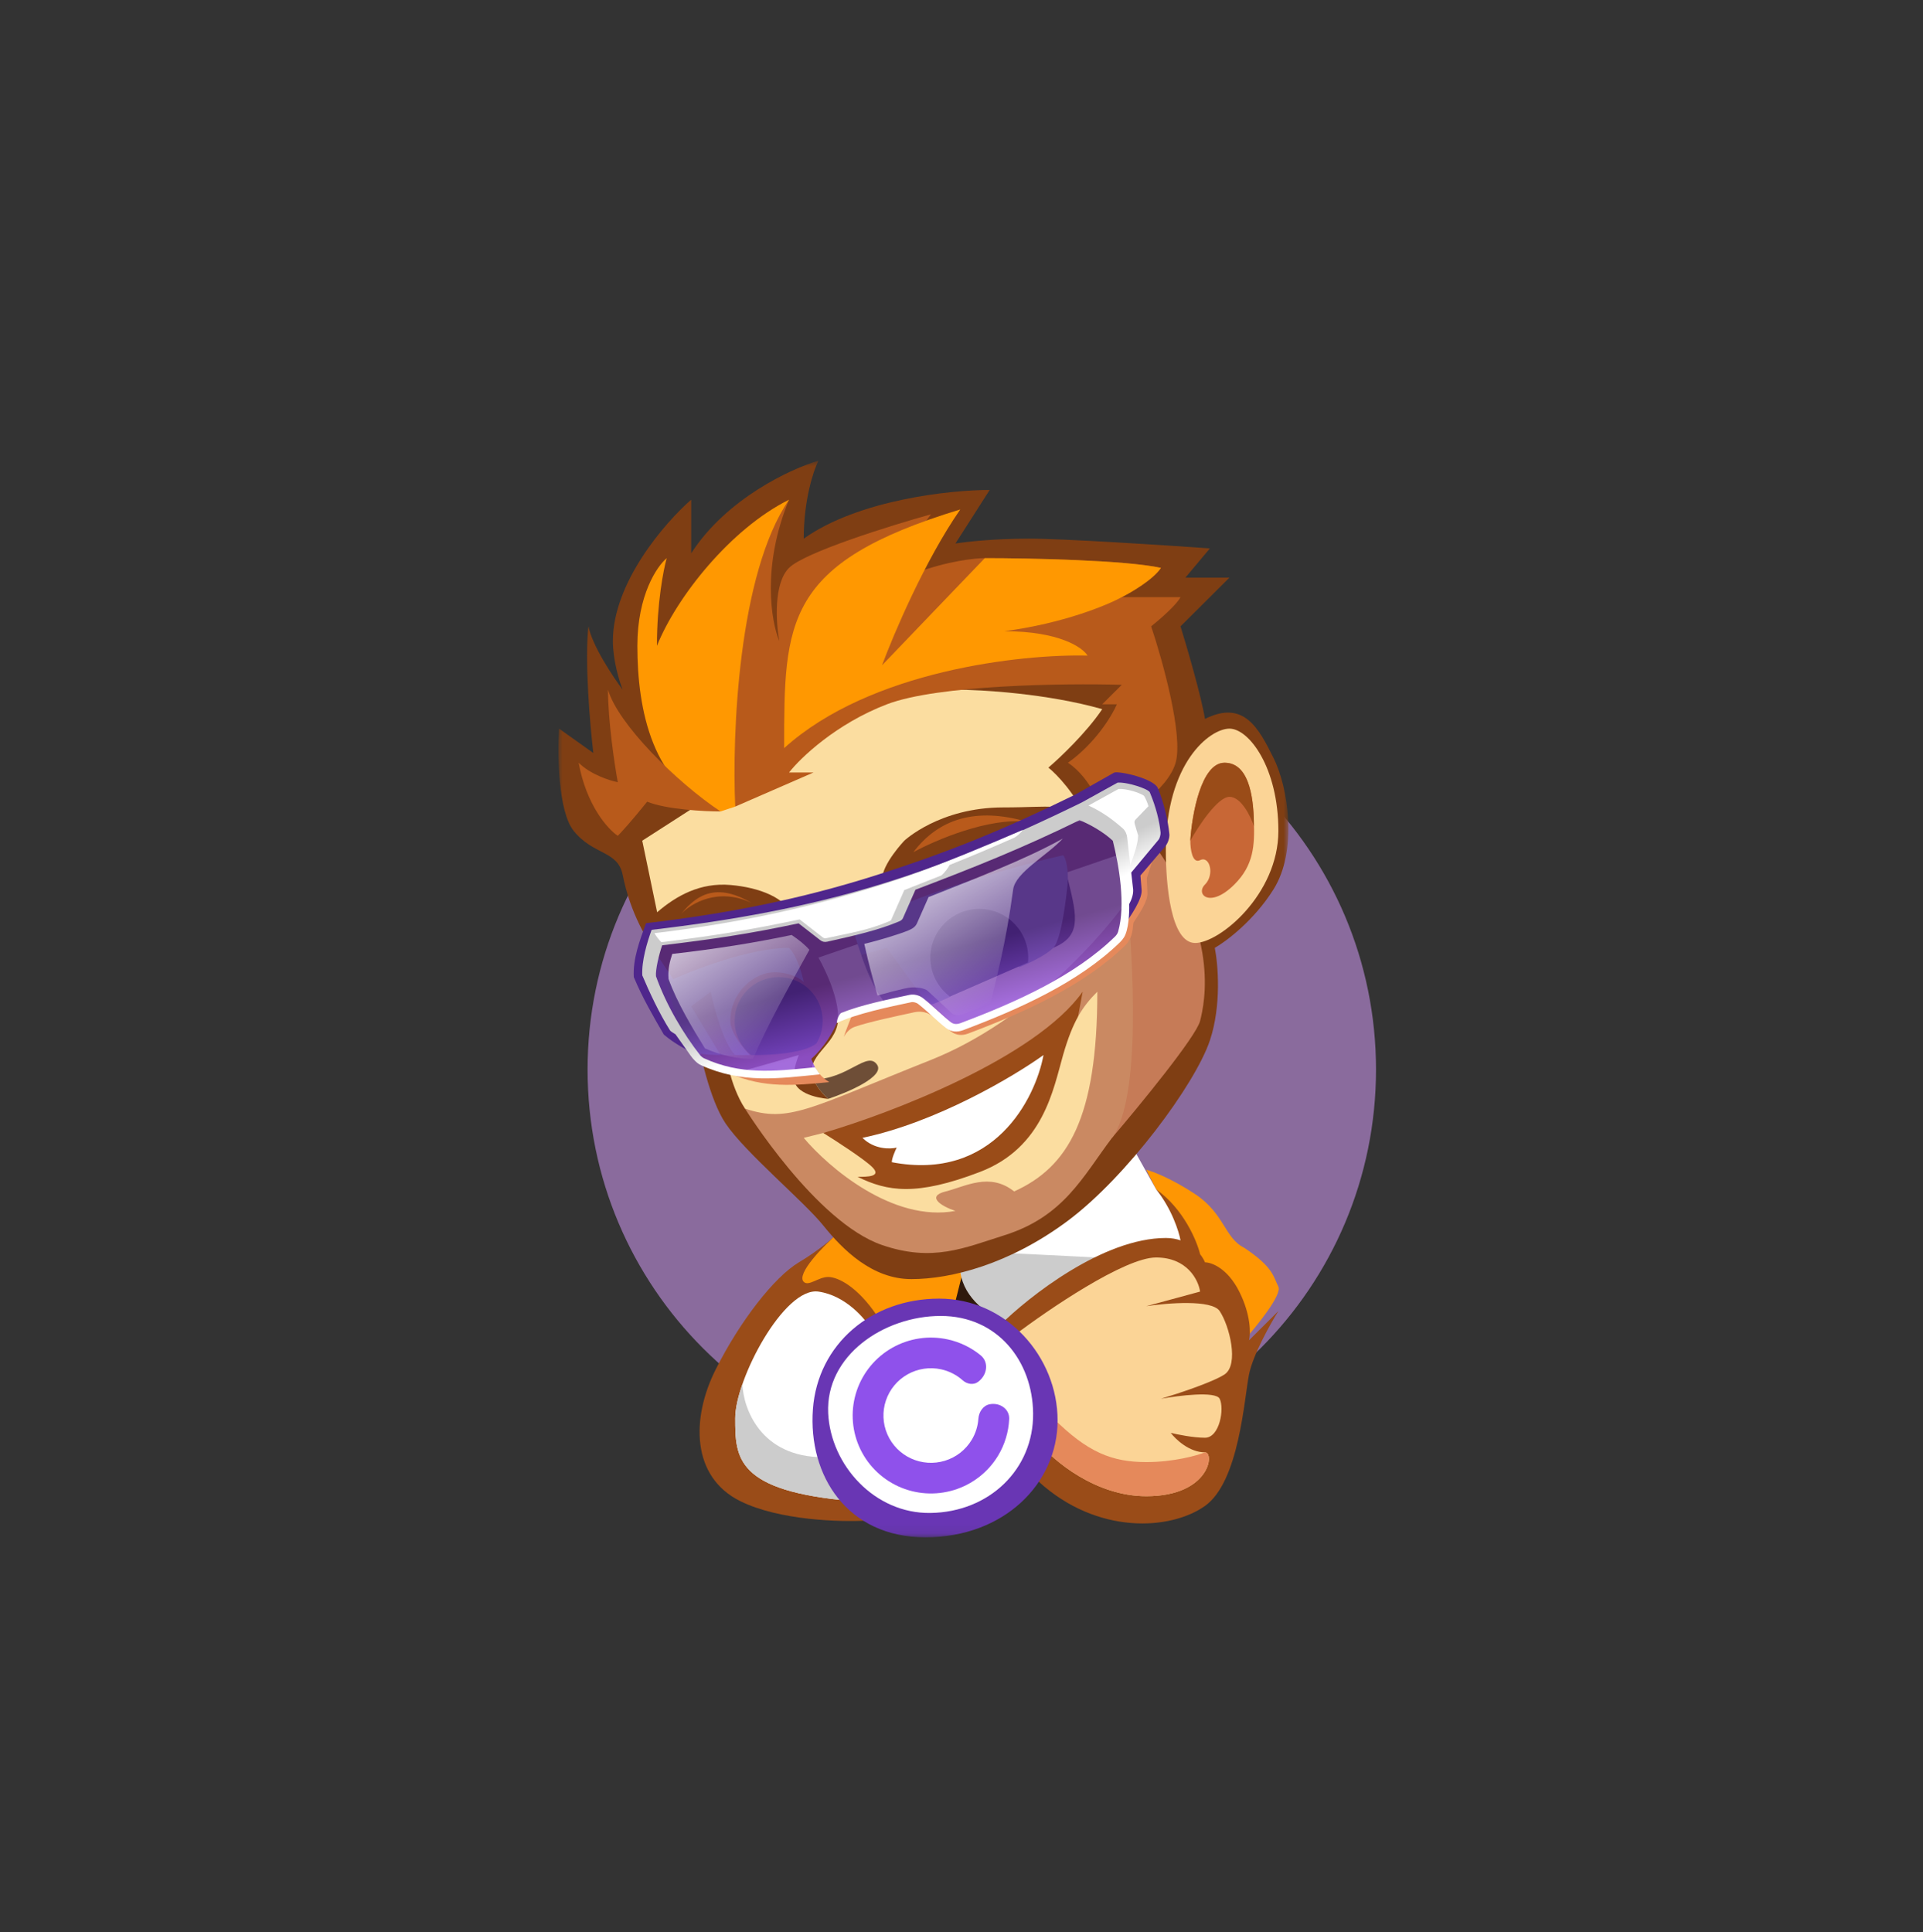 <svg width="200" height="201" viewBox="0 0 200 201" fill="none" xmlns="http://www.w3.org/2000/svg">
    <rect x="0" y="0" width="200" height="201" fill="#333333" stroke="none"/>
    <style type="text/css">
        #circl
        {
            animation: circl 2s linear;
            animation-iteration-count: 3;
            transform-origin: center;
            transform-box: fill-box;
        }
    
        @keyframes circl
        {
            to{
                transform: rotate(360deg);
            }
        }
    </style>
    <path
        d="M102.111 152.255C124.755 152.255 143.111 133.899 143.111 111.255C143.111 88.611 124.755 70.255 102.111 70.255C79.467 70.255 61.111 88.611 61.111 111.255C61.111 133.899 79.467 152.255 102.111 152.255Z"
        fill="#8A6B9D" />
    <mask id="mask0_476_55" style="mask-type:luminance" maskUnits="userSpaceOnUse" x="57" y="47"
        width="77" height="113">
        <path d="M134 47.922H57.999V159.922H134V47.922Z" fill="white" />
    </mask>
    <g mask="url(#mask0_476_55)">
        <path
            d="M76.976 156.135C81.047 158.162 87.493 158.33 90.208 158.162L92.244 136.879L87.154 128.265C86.645 128.772 85.119 130.09 83.083 131.306C80.538 132.826 76.976 137.386 74.431 142.453C71.887 147.52 71.887 153.601 76.976 156.135Z"
            fill="#9A4C18" />
        <path
            d="M85.118 134.346C87.969 134.752 90.038 137.218 90.717 138.4C94.109 144.649 98.452 156.945 88.681 156.135C76.467 155.121 76.467 151.575 76.467 147.521C76.467 143.467 81.556 133.84 85.118 134.346Z"
            fill="white" />
        <path
            d="M88.681 156.135C76.467 155.121 76.467 151.575 76.467 147.521C76.467 146.575 76.744 145.326 77.214 143.974C77.304 146.507 79.113 151.574 85.627 151.574C92.142 151.574 90.377 154.615 88.681 156.135Z"
            fill="#CCCCCC" />
        <path
            d="M99.877 132.319C99.029 133.333 97.74 135.866 99.368 135.866C100.996 135.866 102.082 136.204 102.421 136.373V132.826L99.877 132.319Z"
            fill="#2F190C" />
        <path
            d="M91.735 131.812C94.177 133.028 98.52 131.981 100.386 131.306L99.368 135.359C97.502 135.359 93.261 135.663 91.226 136.879C89.19 133.839 87.154 132.826 86.136 132.826C85.118 132.826 84.101 133.839 83.592 133.333C82.778 132.522 85.628 129.616 87.154 128.265C87.663 128.941 89.292 130.596 91.735 131.812Z"
            fill="#FE9603" />
        <path
            d="M132.957 133.839C133.364 134.65 130.751 137.893 129.394 139.413L124.305 131.306L122.778 127.759L121.252 124.718L120.234 123.705L119.216 121.678C119.894 121.847 121.862 122.59 124.305 124.212C127.359 126.239 127.359 128.772 129.394 129.785C132.448 131.812 132.448 132.826 132.957 133.839Z"
            fill="#FE9603" />
        <path
            d="M121.761 125.225L120.234 123.705L118.097 119.876C115.417 122.672 109.546 128.772 103.948 130.292C109.241 132.319 112.939 131.474 114.127 130.799L123.796 129.785L121.761 125.225Z"
            fill="white" />
        <path
            d="M114.128 130.801L103.95 130.295C100.99 130.147 99.7 131.08 99.878 132.321C100.285 135.159 102.932 136.879 104.459 137.386L114.128 130.801Z"
            fill="#CCCCCC" />
        <path
            d="M121.253 128.772C114.739 128.772 107.003 134.853 103.95 137.893C103.271 141.44 103.135 149.649 108.021 154.108C114.128 159.682 121.762 159.175 125.324 156.641C128.887 154.108 129.396 145.494 129.905 142.96C130.312 140.933 132.11 137.724 132.958 136.373L129.905 139.413C130.075 138.737 130.108 136.778 128.887 134.346C127.666 131.914 126.003 131.305 125.324 131.305C125.23 131.07 125.062 130.77 124.816 130.458C124.476 129.052 123.085 125.732 120.235 123.705C121.864 125.732 122.61 128.091 122.78 129.017C122.332 128.864 121.824 128.772 121.253 128.772Z"
            fill="#9A4C18" />
        <path
            d="M120.235 130.799C116.978 130.799 109.039 136.204 105.476 138.907L108.021 150.054C109.548 151.912 113.924 155.628 119.217 155.628C125.833 155.628 126.342 151.068 125.324 151.068C123.696 151.068 122.271 149.716 121.762 149.041C122.44 149.21 124.103 149.548 125.324 149.548C126.851 149.548 127.36 146.507 126.851 145.494C126.444 144.683 122.61 145.156 120.744 145.494C122.44 144.987 126.138 143.771 127.36 142.96C128.887 141.947 127.869 137.893 126.851 136.373C126.037 135.157 121.422 135.528 119.217 135.866L124.815 134.346C124.646 133.164 123.492 130.799 120.235 130.799Z"
            fill="#FBD496" />
        <path
            d="M119.217 155.628C125.833 155.628 126.342 151.068 125.324 151.068C124.476 151.405 122.067 152.081 119.217 152.081C115.654 152.081 113.11 151.068 109.547 147.521C106.697 144.683 107.342 148.027 108.02 150.054C109.547 151.912 113.924 155.628 119.217 155.628Z"
            fill="#E5895B" />
        <path
            d="M109.993 147.745C109.993 154.333 104.395 159.907 96.252 159.907C88.109 159.907 84.037 153.476 84.546 146.581C85.048 139.798 90.654 135.078 97.679 135.078C104.705 135.078 109.993 141.158 109.993 147.745Z"
            fill="#6936B4" />
        
        <path
            d="M107.448 147.014C107.507 152.813 102.901 157.291 96.76 157.373C90.954 157.451 86.4 152.391 86.136 147.014C85.841 140.99 91.939 136.88 97.842 136.88C103.745 136.88 107.393 141.573 107.448 147.014Z"
            fill="white" />
        <g id="circl">
            <path
                d="M102.934 146.064C103.975 145.864 105.007 146.55 104.959 147.605C104.898 148.94 104.507 150.249 103.806 151.412C102.772 153.126 101.139 154.399 99.22 154.987C97.301 155.575 95.232 155.437 93.409 154.598C91.587 153.76 90.139 152.281 89.345 150.445C88.551 148.609 88.466 146.546 89.107 144.652C89.748 142.757 91.069 141.165 92.816 140.181C94.564 139.197 96.615 138.891 98.576 139.321C99.835 139.597 101.001 140.164 101.983 140.966C102.895 141.709 102.663 143.065 101.706 143.75C101.227 144.092 100.567 143.972 100.128 143.579C99.497 143.015 98.727 142.618 97.887 142.433C96.697 142.172 95.452 142.358 94.392 142.955C93.331 143.553 92.529 144.519 92.141 145.669C91.752 146.818 91.803 148.07 92.285 149.184C92.767 150.299 93.645 151.196 94.752 151.705C95.858 152.214 97.114 152.298 98.278 151.941C99.442 151.584 100.434 150.811 101.061 149.771C101.466 149.099 101.702 148.345 101.755 147.575C101.803 146.872 102.239 146.198 102.934 146.064Z"
                fill="#8F51EB" />
        </g>
        <path
            d="M75.449 116.836C73.82 114.403 72.735 109.404 72.395 107.208C71.377 101.634 66.39 99.1 64.761 90.993C64.252 88.459 61.708 88.966 59.672 86.432C58.044 84.405 57.976 78.494 58.145 75.791L61.708 78.325C61.369 75.453 60.792 68.799 61.199 65.15C61.606 67.177 63.744 70.386 64.761 71.738C64.422 70.893 63.744 68.697 63.744 66.67C63.744 60.59 69.172 54.34 71.886 51.976V57.55C75.551 51.874 82.234 48.766 85.118 47.922C84.609 48.935 83.592 51.976 83.592 56.029C89.292 51.976 98.859 50.962 102.931 50.962L99.368 56.536C100.387 56.367 103.338 56.029 107.002 56.029C110.667 56.029 121.083 56.705 125.833 57.043L123.288 60.083H127.868L122.779 65.15C123.458 67.346 124.917 72.346 125.324 74.778C129.395 72.751 130.922 75.791 132.449 78.832C133.976 81.872 134.993 88.459 132.449 92.513C130.413 95.756 127.529 97.918 126.342 98.594C126.681 100.283 127.054 104.573 125.833 108.221C124.306 112.782 117.181 122.409 111.074 126.97C104.967 131.53 98.859 133.05 94.788 133.05C90.717 133.05 87.663 130.01 85.627 127.477C83.592 124.943 77.484 119.876 75.449 116.836Z"
            fill="#7F3E13" />
        <path
            d="M124.815 106.194C124.407 107.816 118.538 114.977 115.654 118.355L116.672 93.526C116.332 93.357 116.468 91.904 119.725 87.445C126.85 97.073 125.323 104.167 124.815 106.194Z"
            fill="#C67B57" />
        <path
            d="M115.654 118.356C118.707 114.302 117.859 99.945 117.181 93.019L93.77 111.262L85.119 114.809L78.503 113.795L77.485 115.315C77.485 115.315 84.821 127.13 91.735 129.503C96.999 131.311 100.284 129.804 104.457 128.49C110.644 126.542 112.6 122.409 115.654 118.356Z"
            fill="#CA8962" />
        <path
            d="M117.69 93.019C119.726 90.587 120.235 86.601 120.235 84.912L116.164 89.473C116.503 89.979 117.283 91.398 117.69 93.019Z"
            fill="#63381C" />
        <path
            d="M96.824 110.248C107.003 106.195 114.976 97.073 117.69 93.02L116.163 88.966L85.119 99.607C85.119 99.607 87.385 103.513 87.154 106.195C86.927 108.84 83.608 109.815 84.61 112.275C85.058 113.377 86.136 114.302 86.136 114.302C86.136 114.302 82.784 114.078 82.574 112.275C82.451 111.217 83.083 109.742 83.083 109.742L75.958 111.768C76.128 112.444 76.671 114.099 77.485 115.315C82.065 116.836 84.101 115.315 96.824 110.248Z"
            fill="#FBDDA0" />
        <path
            d="M112.601 103.154C107.715 110.045 92.583 115.822 85.627 117.849C87.154 122.916 91.734 124.943 96.315 123.93C110.056 121.396 111.074 111.262 112.601 103.154Z"
            fill="#9A4C18" />
        <path
            d="M99.368 125.956C92.854 127.173 86.136 121.396 83.592 118.356L85.627 117.849C86.985 118.693 89.902 120.585 90.717 121.396C91.735 122.409 90.208 122.409 89.19 122.409C92.288 123.93 95.297 124.436 101.913 121.903C108.529 119.369 109.546 113.288 110.564 109.742C111.582 106.194 112.6 104.674 114.127 103.154C114.127 116.329 111.073 121.396 105.475 123.93C102.93 121.903 100.386 123.423 98.351 123.93C96.315 124.436 97.842 125.45 99.368 125.956Z"
            fill="#FBDDA0" />
        <path
            d="M92.752 120.889C103.338 122.916 107.681 114.302 108.529 109.741C105.476 111.937 97.434 116.734 89.699 118.355C90.92 119.572 92.583 119.538 93.261 119.369C93.091 119.707 92.752 120.484 92.752 120.889Z"
            fill="white" />
        <path
            d="M84.61 112.275C85.059 113.377 86.137 114.302 86.137 114.302C88.172 113.626 92.04 111.971 91.226 110.755C90.208 109.235 88.172 112.275 84.61 112.275Z"
            fill="#6E4E37" />
        <path
            d="M94.995 88.64C97.269 87.397 102.815 85.022 106.799 85.474C101.514 83.943 97.629 85.159 94.995 88.64Z"
            fill="#B95A1B" />
        <path
            d="M114.636 73.764C108.936 72.143 102.082 71.737 99.369 71.737H91.226L66.797 87.446L68.344 94.888C70.35 93.169 72.818 91.778 75.993 92.055C78.895 92.308 81.895 93.357 82.574 95.553H85.119C86.747 94.337 90.208 92.344 91.735 91.499C91.735 89.878 94.051 87.446 94.051 87.446C94.051 87.446 97.715 83.986 104.33 83.986C109.623 83.986 110.564 83.392 111.582 85.419H113.109C111.888 82.581 109.886 80.52 109.038 79.845C110.225 78.832 113.007 76.196 114.636 73.764Z"
            fill="#FBDDA0" />
        <path
            d="M124.305 98.087C121.761 98.087 121.252 92.006 121.252 88.459C121.252 79.338 125.832 75.791 127.868 75.791C129.904 75.791 132.957 79.845 132.957 86.432C132.957 93.019 126.85 98.087 124.305 98.087Z"
            fill="#FBD496" />
        <path
            d="M84.61 80.352L76.467 83.899L74.94 81.872L73.922 62.11C74.431 61.265 76.772 58.056 82.065 51.976C79.215 58.867 80.199 64.644 81.047 66.67C80.708 64.812 80.436 60.691 82.065 59.07C83.694 57.448 92.583 54.678 96.824 53.496C94.958 56.029 92.04 60.792 95.297 59.576C98.554 58.36 101.404 58.056 102.422 58.056C107.002 58.056 117.079 58.259 120.743 59.07C119.929 60.286 117.689 61.603 116.671 62.11H122.779C122.371 62.921 120.573 64.475 119.725 65.15C120.913 68.697 123.084 76.501 122.27 79.338C121.455 82.176 117.18 84.912 115.145 85.926C114.805 84.405 113.516 80.96 111.073 79.338C113.923 77.311 115.654 74.44 116.162 73.258H114.636L116.671 71.231C110.734 71.062 97.537 71.231 92.243 73.258C86.951 75.285 83.253 78.832 82.065 80.352H84.61Z"
            fill="#B85A1B" />
        <path
            d="M76.467 83.899L74.94 84.405C67.815 81.872 66.289 73.764 66.289 67.177C66.289 61.907 68.324 58.901 69.342 58.056C69.003 59.239 68.324 62.718 68.324 67.177C70.36 62.11 75.958 55.016 82.065 51.976C76.772 59.678 76.128 76.467 76.467 83.899Z"
            fill="#FF9801" />
        <path
            d="M67.307 83.392C69.342 84.203 73.244 84.405 74.94 84.405C70.36 81.365 64.253 75.284 63.235 71.737C63.235 74.98 63.914 79.507 64.253 81.365C63.405 81.196 61.403 80.554 60.182 79.338C60.996 83.797 63.235 86.263 64.253 86.939C64.592 86.601 65.678 85.419 67.307 83.392Z"
            fill="#B85A1B" />
        <path
            d="M104.458 65.657C110.565 64.847 115.145 62.955 116.672 62.11C117.69 61.603 119.929 60.286 120.744 59.07C117.079 58.259 107.003 58.056 102.422 58.056L91.735 69.204C92.922 65.995 96.213 58.259 99.877 52.989C81.556 58.563 81.556 64.644 81.556 77.818C90.513 69.711 106.324 68.022 113.11 68.191C112.601 67.346 110.158 65.657 104.458 65.657Z"
            fill="#FF9801" />
        <path
            d="M127.359 79.338C124.916 79.338 123.966 84.743 123.796 87.445C123.796 88.29 124 89.877 124.814 89.472C125.832 88.966 126.341 90.992 125.323 92.006C124.305 93.019 125.832 94.539 128.377 92.006C130.412 89.979 130.49 87.92 130.412 85.418C130.325 82.587 129.802 79.338 127.359 79.338Z"
            fill="#C86736" />
        <path
            d="M127.359 79.338C124.916 79.338 123.966 84.743 123.796 87.445C124.644 85.925 126.646 82.885 127.868 82.885C129.089 82.885 130.073 84.912 130.412 85.925C130.412 83.729 130.166 79.338 127.359 79.338Z"
            fill="#9A4C18" />
        <path
            d="M69.342 102.141C69.851 104.168 71.073 108.424 71.887 109.235C72.426 109.771 74.431 109.741 76.467 109.741C77.021 109.754 77.547 109.741 77.994 109.741C77.315 109.066 75.958 107.411 75.958 106.194C75.958 103.154 78.503 101.127 80.539 101.127C82.167 101.127 83.253 101.803 83.592 102.141C83.422 101.296 82.88 99.404 82.065 98.594C77.994 98.594 71.887 100.958 69.342 102.141Z"
            fill="#7F7F7F" />
        <path
            d="M73.922 103.154L71.887 104.674L74.94 109.742H76.467C75.246 108.525 74.262 104.843 73.922 103.154Z"
            fill="#6E4E37" />
        <path
            d="M111.074 91.499L104.458 94.033C109.344 92.411 109.887 96.397 109.548 98.593C112.398 97.377 112.092 95.553 111.074 91.499Z"
            fill="#2F190C" />
        <path
            d="M109.548 98.593C108.733 99.404 106.833 100.282 105.985 100.62C105.985 100.282 105.832 98.416 104.967 97.073C103.116 94.197 97.842 95.046 97.333 98.593C96.926 101.432 98.011 102.985 98.86 103.661C97.842 104.168 95.399 105.181 93.771 105.181C91.735 105.181 90.208 101.634 88.681 96.567C95.195 92.918 105.985 89.979 110.565 88.966C110.973 89.371 111.074 90.824 111.074 91.499C110.905 93.526 110.362 97.783 109.548 98.593Z"
            fill="#7F7F7F" />
        <path
            d="M96.603 104.591C95.645 104.917 94.602 105.181 93.771 105.181C92.132 105.181 90.823 102.881 89.578 99.34L92.244 98.594L96.603 104.591Z"
            fill="#7A6A4E" />
        <path
            d="M70.86 95.047C71.851 93.98 74.703 92.262 78.184 93.926C74.842 91.973 72.695 92.724 70.86 95.047Z"
            fill="#B95A1B" />
        <path
            d="M80.984 101.634C78.454 101.634 76.403 103.676 76.403 106.194C76.403 107.627 77.067 108.905 78.105 109.741C79.818 109.784 83.578 109.605 84.913 108.539C85.326 107.854 85.564 107.052 85.564 106.194C85.564 103.676 83.513 101.634 80.984 101.634Z"
            fill="#111111" />
        <path
            d="M101.85 94.54C99.039 94.54 96.76 96.809 96.76 99.607C96.76 101.265 97.56 102.736 98.796 103.661L106.914 100.114C106.931 99.947 106.939 99.778 106.939 99.607C106.939 96.809 104.661 94.54 101.85 94.54Z"
            fill="#111111" />
        <path fill-rule="evenodd" clip-rule="evenodd"
            d="M75.483 111.094C78.624 112.045 81.654 111.722 85.001 111.394L85.273 111.749C85.462 112.001 85.901 112.337 86.247 112.56C82.63 112.917 79.414 113.199 75.98 111.688L75.483 111.094ZM119.183 84.152L120.268 88.281L119.271 91.33L119.338 92.925C119.371 93.695 118.602 94.888 117.9 95.95C117.771 96.3 117.945 97.447 116.998 98.363C112.72 102.527 106.58 105.29 100.687 107.509C100.069 107.739 99.445 107.706 98.911 107.291C97.982 106.57 98.445 106.785 97.327 105.924C96.749 105.478 96.112 105.072 95.042 105.302C93.322 105.675 90.34 106.3 88.865 106.818C88.398 106.983 88.028 107.385 87.754 107.852C88.054 106.971 88.435 106.054 88.704 105.35C90.838 104.493 92.877 104.326 95.117 103.844C95.594 103.742 96.155 103.916 96.467 104.158C97.585 105.038 98.482 105.969 99.392 106.677C99.707 106.925 100.039 106.921 100.41 106.784C106.187 104.613 112.26 101.887 116.448 97.807C116.592 97.67 116.736 97.494 116.801 97.265C117.592 94.48 116.906 90.464 116.245 87.812L119.183 84.152Z"
            fill="#E5895B" />
        <path fill-rule="evenodd" clip-rule="evenodd"
            d="M68.542 97.481C68.013 98.602 67.6 100.703 67.683 101.443L70.113 106.941L72.138 109.571C72.325 109.871 72.739 110.289 73.074 110.443C77.139 112.289 80.713 111.795 84.99 111.385C84.917 111.271 84.833 111.148 84.769 111.025C84.621 110.739 84.505 110.448 84.378 110.148C85.656 108.982 86.612 107.525 87.246 105.896C88.775 105.213 92.622 104.304 94.591 103.883C95.03 103.789 95.478 104.016 95.616 104.126C96.797 105.051 97.764 105.957 98.637 106.632C99.06 106.961 99.533 106.98 100.032 106.791C106.743 104.266 112.295 101.537 116.206 97.728C116.428 97.51 116.667 97.208 116.733 96.906C116.774 96.719 116.816 96.519 116.849 96.388C116.96 95.798 117.08 95.312 117.065 94.667C117.002 92.368 116.96 89.246 116.362 86.903C115.453 85.976 113.539 84.992 112.311 84.402C95.812 92.605 86.87 95.544 68.542 97.481Z"
            fill="url(#paint0_linear_476_55)" fill-opacity="0.8" />
        <path fill-rule="evenodd" clip-rule="evenodd"
            d="M96.485 103.066L99.014 105.406C99.176 105.561 99.636 105.638 99.885 105.57C100.867 105.298 102.123 104.69 103.024 104.301C103.686 101.474 104.611 98.185 105.372 92.52C105.608 90.745 108.904 88.996 110.539 87.221C106.493 89.486 101.002 91.543 96.575 93.312L95.37 96.037C95.221 96.368 94.969 96.576 94.458 96.789C93.581 97.15 91.378 97.832 89.889 98.177C90.38 100.425 90.785 101.794 91.264 103.556C91.264 103.556 94.001 102.766 94.743 102.717C95.266 102.672 96.166 102.767 96.485 103.066Z"
            fill="url(#paint1_linear_476_55)" />
        <path fill-rule="evenodd" clip-rule="evenodd"
            d="M78.323 110.129C79.812 106.628 82.176 102.422 84.181 98.798C83.681 98.232 83.096 97.767 82.334 97.253C78.531 98.06 74.459 98.71 69.919 99.225C69.675 99.981 69.45 100.736 69.529 101.823C70.382 104.228 72.049 107.011 73.319 109.051C74.817 109.725 76.801 110.194 78.323 110.129Z"
            fill="url(#paint2_linear_476_55)" />
        <path fill-rule="evenodd" clip-rule="evenodd"
            d="M112.635 84.606C94.556 93.909 82.299 95.972 68.688 97.648C68.153 98.977 67.755 100.464 67.722 101.105C68.173 102.883 70.43 106.765 71.357 108.289L72.138 109.572C71.046 109.008 70.111 108.515 69.038 107.612C67.997 105.803 66.832 103.832 65.918 101.634C65.814 99.707 66.526 97.865 67.187 96.028C75.5 95.054 83.141 93.574 91.191 91.014C98.87 88.572 104.623 86.184 111.863 82.636L115.884 80.36C116.481 80.183 120.013 80.997 120.422 81.981C120.993 83.345 121.478 85.276 121.62 86.765C121.659 87.156 121.453 87.739 121.178 88.054L118.61 91.066L118.735 92.601C118.778 93.567 117.662 95.173 116.83 96.394C117.294 92.67 117.184 90.427 116.201 86.774C115.133 85.923 113.609 84.987 112.635 84.606Z"
            fill="#4F268C" />
        <path fill-rule="evenodd" clip-rule="evenodd"
            d="M72.856 109.812C72.985 109.932 73.122 110.037 73.24 110.088C77.019 111.803 80.421 111.442 84.373 111.053L84.77 111.027C84.925 111.277 85.1 111.507 85.267 111.754C80.943 112.18 77.177 112.735 72.913 110.8C72.477 110.602 72.094 110.179 71.827 109.802L70.256 107.589C70.135 107.493 69.772 107.315 69.682 107.175C68.575 105.422 67.523 103.172 66.801 101.457C66.719 99.967 67.296 98.026 67.771 96.719C85.236 94.675 96.673 91.223 112.489 83.479L116.242 81.403C117.319 81.342 119.444 82.074 119.583 82.41C120.236 83.97 120.588 85.412 120.702 86.579C120.722 86.804 120.626 87.189 120.49 87.35L117.651 90.762L117.853 92.534C117.878 93.036 117.7 93.55 117.441 94.039C117.468 94.998 117.382 96.745 116.889 97.515C116.769 97.703 116.624 97.874 116.485 98.009C112.207 102.173 106.067 104.936 100.174 107.154C99.556 107.385 98.932 107.352 98.398 106.937C97.469 106.216 96.579 105.282 95.471 104.412C95.34 104.305 95.008 104.196 94.772 104.246C92.574 104.714 89.03 105.443 87.035 106.41C87.059 106.01 87.188 105.66 87.459 105.372C89.593 104.516 92.366 103.958 94.608 103.482C95.085 103.38 95.646 103.554 95.958 103.796C97.076 104.676 97.973 105.607 98.883 106.315C99.198 106.563 99.529 106.559 99.9 106.422C105.678 104.251 111.751 101.525 115.939 97.445C116.083 97.308 116.227 97.132 116.292 96.903C117.083 94.118 116.397 90.102 115.736 87.45C114.746 86.518 113.314 85.729 112.28 85.31C106.297 88.236 101.42 90.183 95.211 92.546L93.901 95.52C93.831 95.677 93.678 95.771 93.51 95.843C91.391 96.741 88.855 97.328 86.014 97.956C85.755 98.014 85.513 97.953 85.32 97.802L83.058 96.044C77.723 97.171 74.29 97.669 68.869 98.329C68.547 99.244 68.157 100.867 68.225 101.546C69.277 104.512 71.055 107.514 72.856 109.812Z"
            fill="url(#paint3_linear_476_55)" />
        <path fill-rule="evenodd" clip-rule="evenodd"
            d="M106.372 86.326C103.278 87.666 97.879 89.929 94.492 91.1C85.802 94.11 77.359 95.959 68.061 97.067C68.222 97.349 68.541 97.78 68.787 98.005C74.18 97.342 77.805 96.763 83.165 95.634L85.567 97.502C85.669 97.585 85.787 97.617 85.93 97.587C88.369 97.047 90.186 96.799 92.502 95.819C92.538 95.806 92.652 95.753 92.671 95.713L94.052 92.582L97.913 91.058C98.281 90.743 98.591 90.302 98.766 89.969C101.204 88.992 103.225 88.135 105.505 87.128C105.823 86.936 106.158 86.64 106.372 86.326ZM113.211 83.788L116.331 82.067C117.166 82.019 118.505 82.45 118.961 82.76C119.146 83 119.363 83.574 119.444 83.857L118.114 85.234C117.962 85.387 117.968 85.537 118.025 85.736L118.376 86.912C118.339 87.86 117.899 89.023 117.555 89.986L117.229 87.096C117.199 86.842 117.085 86.444 116.774 86.169C115.807 85.322 114.758 84.504 113.211 83.788Z"
            fill="white" />
    </g>
    <defs>
        <linearGradient id="paint0_linear_476_55" x1="93.672" y1="100.273" x2="95.442"
            y2="106.856" gradientUnits="userSpaceOnUse">
            <stop stop-color="#4F268C" />
            <stop offset="1" stop-color="#8F51EB" />
        </linearGradient>
        <linearGradient id="paint1_linear_476_55" x1="94.542" y1="84.933" x2="105.44" y2="103.002"
            gradientUnits="userSpaceOnUse">
            <stop stop-color="white" />
            <stop offset="1" stop-color="white" stop-opacity="0" />
        </linearGradient>
        <linearGradient id="paint2_linear_476_55" x1="69.439" y1="91.13" x2="81.972" y2="108.505"
            gradientUnits="userSpaceOnUse">
            <stop stop-color="white" />
            <stop offset="1" stop-color="white" stop-opacity="0" />
        </linearGradient>
        <linearGradient id="paint3_linear_476_55" x1="95.548" y1="96.977" x2="97.142"
            y2="100.371" gradientUnits="userSpaceOnUse">
            <stop stop-color="#CCCCCC" />
            <stop offset="1" stop-color="white" />
        </linearGradient>
    </defs>
</svg>